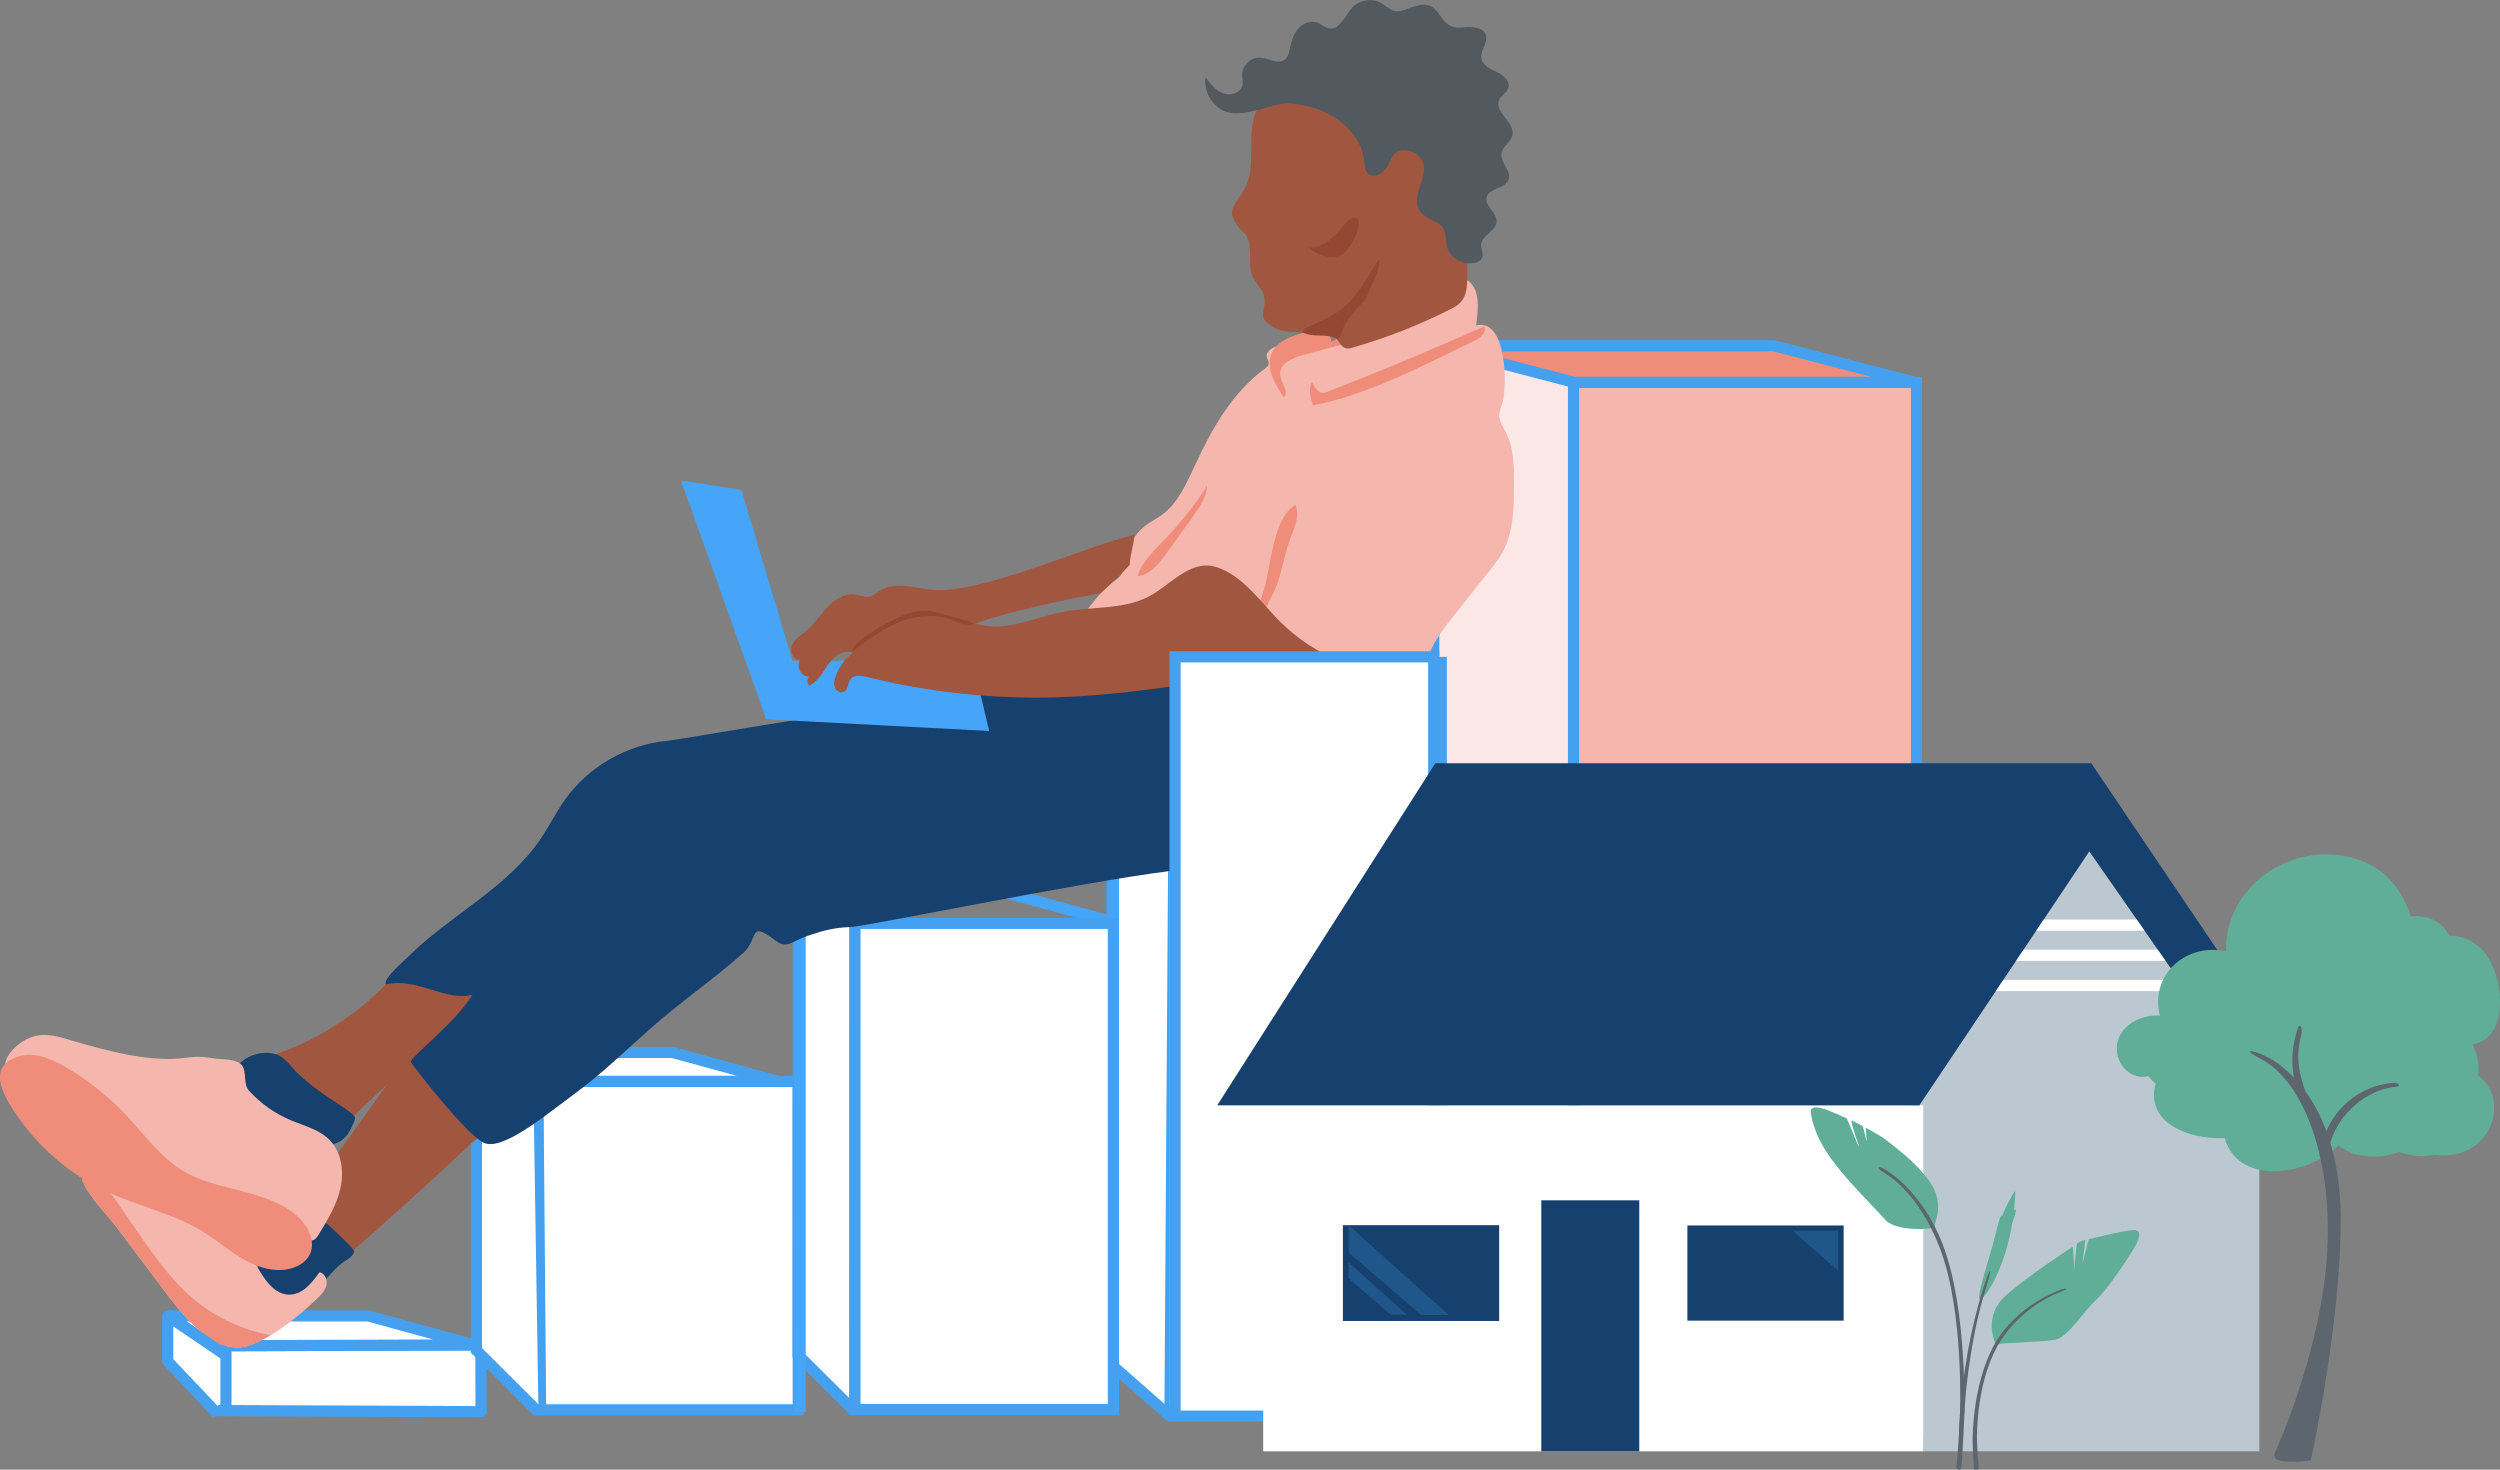 <svg xmlns="http://www.w3.org/2000/svg" id="Layer_2" data-name="Layer 2" viewBox="0 0 671.76 394.9"><rect x="0" y="0" width="671.76" height="394.9" fill="#808080" stroke="none"/><g id="Illustration"><g><polyline points="126.89 282.8 180.73 282.8 209.17 290.59 141.33 290.59 126.89 282.8" style="fill: #fff; stroke: #45a1ef; stroke-miterlimit: 10; stroke-width: 3px;"></polyline><polygon points="145.26 378.83 214.49 378.83 214.49 290.59 144.51 290.59 145.26 378.83" style="fill: #fff; stroke: #45a1ef; stroke-miterlimit: 10; stroke-width: 3px;"></polygon><polygon points="427.31 378.07 383.47 378.07 387.15 90.44 422.81 102.73 427.31 378.07" style="fill: #fbe7e5;"></polygon><polygon points="314.37 380.52 298.77 366.82 298.77 176.5 315.74 176.5 314.37 380.52" style="fill: #fff; stroke: #45a1ef; stroke-linejoin: round; stroke-width: 3px;"></polygon><path d="M229.17,378.74l-14.72-14.64,.03-124.75,15.25,8.7-.03,127.18c0,.95,.18,4.15-.53,3.52Z" style="fill: #fff; stroke: #45a1ef; stroke-miterlimit: 10; stroke-width: 3px;"></path><line x1="316.35" y1="378.74" x2="344.88" y2="378.74" style="fill: #fff; stroke: #e3a595; stroke-miterlimit: 10; stroke-width: 3px;"></line><polyline points="57.48 361.61 129.22 361.38 129.26 379.32 56.88 379.03" style="fill: #fff; stroke: #45a1ef; stroke-linejoin: round; stroke-width: 3px;"></polyline><g><line x1="230.08" y1="247.77" x2="215.28" y2="239.56" style="fill: none; stroke: #46a5f8; stroke-miterlimit: 10; stroke-width: 3px;"></line><polyline points="214.35 239.29 268.19 239.29 299.17 247.77" style="fill: none; stroke: #46a5f8; stroke-miterlimit: 10; stroke-width: 3px;"></polyline><line x1="214.99" y1="238.87" x2="214.99" y2="379.45" style="fill: none; stroke: #46a5f8; stroke-miterlimit: 10; stroke-width: 3px;"></line></g><line x1="144.51" y1="296.43" x2="144.51" y2="378.68" style="fill: #fff; stroke: #45a1ef; stroke-miterlimit: 10; stroke-width: 3px;"></line><polyline points="45.07 353.59 98.92 353.59 127.36 361.38 57.48 361.61 45.07 353.59" style="fill: #fff; stroke: #45a1ef; stroke-miterlimit: 10; stroke-width: 3px;"></polyline><line x1="385.25" y1="317.7" x2="385.25" y2="92.92" style="fill: #f4b6ad; stroke: #45a1ef; stroke-miterlimit: 10; stroke-width: 3px;"></line><line x1="299.17" y1="378.07" x2="299.17" y2="172.04" style="fill: none; stroke: #46a5f8; stroke-miterlimit: 10; stroke-width: 3px;"></line><rect x="422.81" y="102.73" width="92.16" height="207.22" transform="translate(937.78 412.69) rotate(-180)" style="fill: #f4b6ad; stroke: #45a1ef; stroke-miterlimit: 10; stroke-width: 3px;"></rect><polygon points="385.25 92.92 476.74 92.92 514.45 102.73 422.96 102.73 385.25 92.92" style="fill: #f08c7a; stroke: #45a1ef; stroke-linejoin: round; stroke-width: 3px;"></polygon><line x1="315.74" y1="186.74" x2="315.74" y2="378.08" style="fill: none; stroke: #e3a595; stroke-miterlimit: 10; stroke-width: 3px;"></line><rect x="229.74" y="248.1" width="69.44" height="130.64" transform="translate(528.91 626.85) rotate(-180)" style="fill: #fff; stroke: #45a1ef; stroke-miterlimit: 10; stroke-width: 3px;"></rect><polyline points="144.69 379.46 128.02 362.85 128.02 282.79 143.27 289.3" style="fill: #fff; stroke: #45a1ef; stroke-miterlimit: 10; stroke-width: 3px;"></polyline><path d="M81.01,347.95c-1.66,1.4-3.67,2.89-5.78,2.39-1.06-.25-1.93-.97-2.76-1.67-1.77-1.48-3.67-3.22-3.85-5.51-.16-2.04,1.08-3.89,2.28-5.56,11.54-16.1,23.08-32.21,34.62-48.31,2.23-3.11,4.76-6.43,8.47-7.38,5.1-1.29,10.02,2.41,13.81,6.05,3.47,3.34,8.7,8.6,5.61,13.35-1.41,2.17-5.19,4.41-7.11,6.22-2.99,2.82-6,5.62-9.03,8.4-11.86,10.92-23.95,21.6-36.26,32.02Z" style="fill: #a1563f;"></path><path d="M95.14,336.32c-.38,1.51-2.05,2.21-3.31,3.11-1.25,.89-2.2,2.11-3.25,3.22-1.86,1.99-4.03,3.68-6.42,4.99-1.23,.68-2.56,1.26-3.96,1.32-2.21,.1-4.3-1.15-5.76-2.8-1.46-1.66-2.39-3.7-3.3-5.71,2.83-2.42,5.67-4.85,8.5-7.27,2.05-1.76,4.49-4.76,7.33-5.07,2.16-.24,2.9,.67,4.34,2.04,.79,.76,6.01,5.51,5.84,6.17Z" style="fill: #16406d;"></path><path d="M58.69,286.86c4.45,8.27,11.64,14.67,18.68,20.88,1.33,1.17,2.84,2.42,4.61,2.41,2.05-.01,1.16,2.18,2.52,.65,13.35-15.05,33.75-31.29,47.09-46.33-4.41-1.02-17.43-7.57-21.9-5.95-2.44,.88-4.35,4.26-6.09,6.05-2.47,2.53-5.13,4.88-7.93,7.05-5.4,4.16-11.36,7.6-17.66,10.19-1.89,.78-18.26,6.94-19.34,5.07Z" style="fill: #a1563f;"></path><path d="M77.96,347.86c3.43-.1,5.91-3.2,7.88-6.01,1.46,.27,2.2,2.07,1.86,3.52-.34,1.44-1.43,2.58-2.51,3.6-4.98,4.72-11.32,10.01-17.83,12.45-5.47,2.05-10.45-.84-14.64-4.66-3.5-3.19-6.37-7-9.21-10.78-3.97-5.29-7.94-10.58-11.91-15.86-3.01-4.01-7.92-8.66-9.62-13.3,4.39-1.4,9.45,.27,13.92,.69,4.82,.45,9.66,1.19,14.08,3.25,7.06,3.3,12.32,9.55,16.77,15.76,2.8,3.91,5.43,11.51,11.21,11.35Z" style="fill: #f4b6ad;"></path><path d="M43.51,345.97c-3.97-5.29-7.94-10.58-11.91-15.86-3.01-4.01-7.92-8.66-9.62-13.3,1.54-.49,3.17-.6,4.82-.52,.42,.79,.89,1.53,1.4,2.22,6.81,9.06,12.12,18.6,19.99,26.98,6.4,6.82,15.28,11.58,24.5,13.3-1.75,1.04-3.53,1.95-5.33,2.62-5.47,2.05-10.45-.84-14.64-4.66-3.5-3.19-6.37-7-9.21-10.78Z" style="fill: #f08c7a;"></path><path d="M351.38,159.42s5.26,10.05,5.54,17.06c.28,7.01,4.51,11.43-6.82,25.38-11.32,13.95-11.26,29.07-35.98,32.21-24.71,3.15-81.22,14.85-85.53,15.02-4.31,.17-6.99,.82-11.52,2.35-4.53,1.53-5.52,3.73-8.86,1.17-7.16-5.49-4.29-.25-8.52,3.48-8.21,7.24-17.13,13.34-25.28,20.59-6.43,5.72-12.71,11.83-19.65,16.94-8.13,5.99-19.89,15.91-24.85,13.41-4.96-2.5-18.91-20.58-19.49-21.63-.58-1.06,11.47-10.18,16.05-17.38,4.57-7.2,4.7-7.08,12.98-14.5,8.28-7.41,7.74-8.43,13.37-15.7,5.63-7.26,6.53-5.91,10.35-11.21,3.82-5.3,8.92-12.54,14.59-16.13s7.98-6.66,11.49-6.53c3.52,.13,58.51-15.56,74.43-22.68,15.92-7.11,82.15-38.92,87.69-21.86Z" style="fill: #16406d;"></path><path d="M103.61,264.55c-.41-1.86,4.45-5.87,5.79-7.21,11.35-11.38,26.86-18.63,35.87-31.93,2.3-3.4,4.12-7.11,6.49-10.46,6.32-8.94,16.68-14.9,27.58-15.89,4.84-.44,80.02-14.33,80.95-9.56-19.88,19.85-108.8,55.1-128.69,74.95-8.29,8.27-17.83-2.45-27.99,.09Z" style="fill: #16406d;"></path><path d="M89.91,296.01c1.64,1.07,3.33,2.1,4.81,3.39,.27,.24,.55,.51,.64,.86,.1,.4-.07,.8-.23,1.18-.67,1.56-1.36,3.16-2.58,4.34-2.85,2.74-7.49,2.26-11.21,.94-7.22-2.57-13.5-7.68-17.5-14.21-3.93-6.43,5.14-11.31,10.74-9.06,2.22,.89,3.73,3.36,5.39,4.95,3.01,2.88,6.47,5.35,9.95,7.62Z" style="fill: #16406d;"></path><path d="M16.35,278.75c1.25,.32,2.48,.71,3.72,1.07,8.58,2.52,19.16,5.34,28.14,4.59,1.64-.14,3.27-.43,4.91-.44,1.52-.01,3.03,.21,4.54,.43,2.08,.31,5.77,.11,7.23,1.71,1.54,1.68,.34,5.11,2.03,6.97,3.08,3.4,6.91,6.11,11.13,7.9,3.6,1.53,7.63,2.47,10.41,5.23,3.28,3.26,4.03,8.42,3.05,12.94-.98,4.52-3.43,8.56-5.83,12.51-.42,.69-.92,1.44-1.7,1.64-.51,.13-1.05,0-1.55-.13-10.32-2.67-20.69-5.36-30.41-9.73-13.32-5.99-25.04-14.98-36.62-23.89-4.31-3.31-18.19-9.13-12.85-16.41,2.21-3.03,5.86-5.15,9.63-5.04,1.42,.04,2.8,.31,4.18,.66Z" style="fill: #f4b6ad;"></path><path d="M5.5,283.74c4.12-1.04,8.39,.81,12.07,2.94,6.05,3.51,11.57,7.9,16.36,13,4.92,5.24,9.18,11.33,15.36,15,9.53,5.65,22.4,4.77,30.65,12.17,2.95,2.65,5.09,7.08,3.14,10.54-.88,1.55-2.45,2.61-4.13,3.21-4.25,1.51-9.04,.25-13-1.93-3.96-2.17-7.38-5.21-11.21-7.59-8.11-5.04-17.73-6.98-26.37-11.03-9.08-4.25-17.02-10.89-22.89-19.01-3.5-4.84-10.36-14.67,.03-17.31Z" style="fill: #f08c7a;"></path><path d="M403.62,108.51c-.37,1.12-.84,2.26-.76,3.44,.1,1.42,.96,2.65,1.63,3.91,2.32,4.38,2.35,9.57,2.33,14.53-.03,6.09-.13,12.47-3.01,17.84-1.05,1.95-2.44,3.7-3.82,5.44-2.98,3.75-5.96,7.49-8.94,11.24-2.73,3.44-5.51,6.94-7.1,11.04-1.55,3.97-1.92,8.37-3.82,12.18-3.33,6.69-10.93,10.83-13.13,17.98-.61,1.99-.76,4.12-1.65,6.01-.76,1.62-2.03,2.95-3.31,4.2-3.06,2.98-6.37,5.71-9.89,8.15-1.56,1.08-3.22,2.13-5.09,2.39-3.12,.44-6.07-1.37-8.71-3.09-3.49-5.5-5.4-12.08-6.85-18.35-1.49-6.43,.37-13.11,.12-19.6-.03-.69-.08-1.41-.39-2.03-.61-1.25-2.03-1.85-3.33-2.34-9.22-3.54-14.58,3.96-23.44-.42-2.76-1.36-19.25-8.05-16.41-11.83,1.44-1.91,8.26-11.11,10.27-12.4,1-.64,2.09-1.22,2.79-2.18,.83-1.15,.96-2.64,1.22-4.03,.67-3.6,2.47-7.08,5.38-9.32,1.42-1.09,3.05-1.87,4.5-2.93,4.42-3.21,6.61-8.56,8.97-13.49,4.42-9.65,10.11-19.56,18.69-25.79,.45-.32,.93-.7,1.02-1.24,.12-.69-.42-1.32-.51-2.01-.17-1.31,1.24-2.22,2.46-2.72,2.61-1.07,6.57-2.81,9.46-2.56,2.12,.18,4.24,3.04,5.95,2.58,10.88-2.94,21-8.14,31.03-13.29,2.08-1.07,4.5-2.8,4.04-5.09,4.81,2.24,3.84,8.25,3.34,12.69,8.38-1.97,8.39,16.8,6.98,21.12Z" style="fill: #f4b6ad;"></path><path d="M343.33,156.52c-1.06,3.29-3.42,6.12-3.93,9.54-.19,1.27-.11,2.56-.22,3.84-.53,5.67-4.91,10.29-9.8,13.2-.45-.42-.89-.84-1.34-1.26,4.62-7.68,9.28-15.47,11.78-24.08,1.68-5.79,2.37-18.89,8.26-22.02,1.11,2.25,.04,5.44-.87,7.67-1.82,4.43-2.43,8.59-3.88,13.12Z" style="fill: #f08c7a;"></path><path d="M356.45,105.37c14.25-5.54,28.36-11.43,42.32-17.65,.82,1.55-1.04,3.11-2.62,3.87-13.34,6.4-28.72,14.61-43.33,17.31-.61-1.88-1.4-4.53-.26-6.17,.85,1.58,1.89,3.41,3.88,2.64Z" style="fill: #f08c7a;"></path><path d="M350.23,95.36c-2.93,.76-6.62,2.41-6.26,5.42,.26,2.14,2.56,4.51,1,5.99-2.47-3.62-5.03-8.17-3.11-12.11,1.54-3.16,5.32-4.41,8.71-5.35,1.45-.4,2.98-.81,4.46-.49s2.86,1.62,2.71,3.13c.05-.55,15.19-7.19,16.81-8.08,5.11-2.82,11.18-6.57,17.11-6.88-10.29,9.49-28.12,14.92-41.41,18.37Z" style="fill: #f08c7a;"></path><path d="M399.95,50.91c2.06-6.67,2.54-13.91,.7-20.64-1.84-6.73-6.1-12.89-12.12-16.43-3.22-1.89-6.86-3.01-10.55-3.62-7.16-1.19-14.62-.51-21.44,1.96-3.44,1.24-6.84,3.04-8.97,6.02-1.14,1.59-1.87,3.47-3.18,4.92-1.46,1.62-3.52,2.6-5.03,4.17-5.81,6.07-.76,17.03-5.32,24.09-3.03,4.7-4.42,5.33-1.1,9.82,1.21,1.64,1.66,.93,2.48,3.34,1.3,3.85-.64,7.56,1.86,11.01,1.05,1.45,2.32,2.9,2.49,4.69,.34,3.59-2.01,4.91,1.9,7.4,3.45,2.2,7.74,1.4,11.6,1.81,1.42,.15,3.81,.18,5.08,.87,1.43,.77,1.7,2.99,3.49,3.29,.53,.09,1.08-.06,1.6-.21,9.02-2.57,17.79-6.01,26.15-10.24,1.05-.53,2.12-1.09,2.91-1.96,2.97-3.27,1.1-10.15,2.05-14.3,1.25-5.49,3.73-10.62,5.39-15.99Z" style="fill: #a1563f;"></path><path d="M404.73,38.94c-.61,.72-1.18,1.46-1.29,2.37-.32,2.47,2.81,4.66,1.94,6.99-.91,2.44-5.25,2.16-5.91,4.68-.61,2.35,2.79,4.13,2.66,6.55-.13,2.56-3.99,3.67-4.14,6.23-.07,1.25,.8,2.6,.18,3.69-.28,.48-.79,.78-1.32,.98-3.17,1.21-7.17-.85-8.03-4.14-.47-1.81-.15-3.93-1.32-5.39-.89-1.11-2.38-1.49-3.6-2.2-8.02-4.66,2.26-11.65-2.62-16.74-1.17-1.22-3.65-1.93-5.33-1.47-1.8,.5-2.33,3.09-3.32,4.47-.58,.8-1.27,1.56-2.17,1.97s-2.05,.39-2.8-.25c-.97-.82-.98-2.27-1.1-3.53-.7-7.25-7.93-12.88-14.62-14.47-2.01-.48-5.14-1.12-7.19-.82-4.85,.72-11.79,4.18-16.34,1.73-3.1-1.67-4.98-5.37-4.5-8.86,1.28,1.75,2.68,3.59,4.72,4.35s4.84-.16,5.24-2.29c.17-.9-.1-1.82-.1-2.73,0-2.53,2.44-4.78,4.96-4.57,2.21,.18,4.59,1.87,6.4,.6,1.06-.75,1.3-2.18,1.56-3.45,.37-1.83,.98-3.68,2.25-5.06s3.32-2.16,5.07-1.49c1.09,.41,1.97,1.33,3.12,1.53,2.96,.51,4.26-3.52,6.32-5.7,2.13-2.26,6.04-2.54,8.46-.59,3.94,3.16,4.63,1.19,9.2,.11,6.52-1.54,5.11,6.75,11.82,5.95,2.46-.29,5.79-.19,6.39,2.22,.5,2.02-1.59,3.96-1.28,6.02,.29,1.93,2.43,2.89,4.2,3.73s3.68,2.55,3.04,4.39c-.44,1.24-1.88,1.87-2.44,3.07-1.51,3.2,4.26,6,3.56,9.47-.21,1.04-.97,1.85-1.67,2.68Z" style="fill: #525a60;"></path><path d="M360.09,68.68c3.02-1.11,7.43-10.88,3.49-10.2-1.43,.25-3.54,3.56-4.58,4.52-2.08,1.92-4.43,3.78-7.44,3.54,2.28,1.82,5.64,3.21,8.54,2.14Z" style="fill: #944834;"></path><path d="M354.33,86.58c3.58-1.82,6.75-3.36,9.29-6.48,2.66-3.27,4.56-6.9,6.88-10.36,.9,1.34-2.1,7.09-2.7,8.68-.22,.59-.45,1.19-.79,1.73-.34,.55-.79,1.02-1.23,1.49-2.23,2.36-4.78,5.26-5.57,8.49-.11,.43-.31,.98-.75,.95-.13,0-.25-.07-.37-.13-2.74-1.42-6.66-.18-9.08-1.67,.28-1.28,3.22-2.13,4.32-2.69Z" style="fill: #944834;"></path><path d="M315.67,142.01c3.14-3.69,6.29-7.41,8.71-11.61-.18,3.2-2.13,6-4,8.61-2.08,2.9-4.16,5.8-6.24,8.69-2.04,2.84-4.79,6.75-8.51,7.15,1.26-4.59,6.97-9.21,10.05-12.84Z" style="fill: #f08c7a;"></path><polyline points="58.3 379.77 45.07 365.81 45.07 353.59 60.44 364.03" style="fill: #fff; stroke: #45a1ef; stroke-linejoin: round; stroke-width: 3px;"></polyline><line x1="60.72" y1="362.45" x2="60.72" y2="378.25" style="fill: #fff; stroke: #45a1ef; stroke-miterlimit: 10; stroke-width: 3px;"></line><line x1="387.27" y1="304.59" x2="387.27" y2="176.5" style="fill: #fff; stroke: #45a1ef; stroke-miterlimit: 10; stroke-width: 3px;"></line><path d="M212.89,177.38l-7.01,15.89c.07,.15-22.9-64.17-22.9-64.17,0,0,16.16,2.49,16.25,2.59l13.65,45.68s0-.01,0,0Z" style="fill: #46a5f8;"></path><polygon points="265.79 196.42 205.89 193.27 203 177.62 261.28 177.38 265.79 196.42" style="fill: #46a5f8;"></polygon><path d="M344.38,167.44c4.41,4.3,9.65,7.75,15.34,10.11-9.71,1.51-19.41,3.02-29.12,4.53-15.51,2.41-31.07,4.83-46.75,5.29-17.07,.5-34.21-1.34-50.79-5.44-1.6-.4-3.61-.67-4.58,.66-.74,1.01-.56,2.68-1.66,3.29-.89,.5-2.08-.16-2.47-1.1s-.17-2.02,.16-2.99c.87-2.53,2.52-4.78,4.67-6.36-2.38-1.14-5.08,.86-6.59,3.03-1.51,2.16-2.77,4.8-5.23,5.74-.55-.68-.54-1.75,.01-2.43-2.15,.15-3.68-2.93-2.25-4.55-1.8,.46-3.06-2.11-2.34-3.82,.73-1.7,2.46-2.7,3.88-3.9,2.16-1.83,3.69-4.29,5.64-6.35,1.95-2.05,4.64-3.77,7.45-3.38,1.32,.18,2.63,.82,3.93,.55,1.12-.24,1.98-1.1,2.95-1.7,4.02-2.52,9.18-.56,13.91-.11,12.97,1.23,41.56-11.96,54.28-14.78-.14,2.7-1.2,5.3-1.25,8.01,0,0-2.46,2.87-7.86,7.69-9.5,1.59-24.52,4.92-33.62,8.08,7.6,2.6,15.65-1.57,23.53-3.1,7.5-1.46,15.57-.56,22.48-3.82,5.88-2.78,11.43-10.32,18.43-8.3,7.48,2.16,12.58,10.04,17.84,15.18Z" style="fill: #a1563f;"></path><rect x="315.74" y="176.5" width="69.51" height="204.02" style="fill: #fff; stroke: #45a1ef; stroke-miterlimit: 10; stroke-width: 3px;"></rect><g><polygon points="607.09 294.31 607.09 389.98 516.79 389.98 515.72 297 561.4 228.74 607.09 294.31" style="fill: #bbc7d1;"></polygon><rect x="339.44" y="297" width="177.36" height="92.98" transform="translate(856.23 686.98) rotate(-180)" style="fill: #fff;"></rect><line x1="577.73" y1="248.58" x2="546.71" y2="248.58" style="fill: none; stroke: #fff; stroke-miterlimit: 10; stroke-width: 3px;"></line><line x1="583.22" y1="256.69" x2="538.47" y2="256.69" style="fill: none; stroke: #fff; stroke-miterlimit: 10; stroke-width: 3px;"></line><line x1="589.71" y1="264.81" x2="532.23" y2="264.81" style="fill: none; stroke: #fff; stroke-miterlimit: 10; stroke-width: 3px;"></line><polygon points="622.13 294.31 607.09 294.31 561.4 228.74 515.72 297 327.08 297 385.66 205.1 561.94 205.1 622.13 294.31" style="fill: #16406d;"></polygon><g><rect x="360.83" y="329.21" width="41.99" height="25.74" transform="translate(763.66 684.16) rotate(-180)" style="fill: #16406d;"></rect><polygon points="362.37 329.21 369.5 335.61 389.23 353.32 381.83 353.32 370.05 343.17 362.37 336.55 362.37 329.21" style="fill: #439de4; opacity: .25;"></polygon><polygon points="362.37 339.21 366.52 342.94 378.01 353.25 373.7 353.25 366.84 347.34 362.37 343.49 362.37 339.21" style="fill: #439de4; opacity: .25;"></polygon></g><g><rect x="453.41" y="329.3" width="41.99" height="25.57" transform="translate(948.81 684.16) rotate(-180)" style="fill: #16406d;"></rect><polygon points="493.94 330.72 493.94 341.42 494.12 341.65 481.7 330.72 493.94 330.72" style="fill: #439de4; opacity: .25;"></polygon></g><rect x="414.14" y="322.53" width="26.33" height="67.45" transform="translate(854.62 712.51) rotate(-180)" style="fill: #16406d;"></rect></g><g><path d="M665.85,288.93c.41-2.99-.16-5.83-1.45-8.3,9.63-1.61,8.52-16.76,4.02-23.6-2.33-3.54-6.22-5.64-10.31-5.58-.44-.9-1.03-1.76-1.8-2.52-2.22-2.21-5.47-3.14-8.51-2.68-2.74-8.82-9.15-15.52-20.14-16.56-15.34-1.44-29.96,10.22-29.5,26.01-6.22-1.61-13.26,1.08-16.5,6.76-1.91,3.36-2.2,7.04-1.3,10.46-.08,0-.16-.03-.24-.03-3.91-.22-8.39,1.61-10.36,5.12-2.36,4.22-.21,9.91,4.52,11.18,1.1,.29,2.09,.23,2.94-.07,.05,.06,.09,.13,.14,.19,.57,.72,1.22,1.37,1.92,1.96-1.25,3.61-.16,7.94,3.55,10.68,3.77,2.79,9.54,4.12,14.99,3.89,.8,3.17,3.04,6.04,6.3,7.52,6.99,3.17,16.77,.39,22.61-4.06,.6-.46,1.13-.97,1.61-1.49,1.54,1.16,3.3,2.03,5.16,2.48,3.77,.9,7.63,.56,11.09-.75,3.06,.97,6.34,1.59,9.47,.75,2.9,.42,5.84,.17,8.7-1.13,3.99-1.82,6.73-5.53,7.32-9.87,.56-4.06-1.01-7.93-4.23-10.34Z" style="fill: #60ae97;"></path><path d="M643.05,290.95c-8,.65-14.9,5.75-17.93,12.97-1.64-4.41-3.64-7.9-5.63-10.64-1.95-5.37-2.61-9.76-1.12-15.28,.48-1.8-.43-3.08-.87-1.86-1.54,4.29-1.91,8.95-1.12,13.41-2.1-2.2-3.98-3.59-5.13-4.36-4.15-2.77-10.68-4.29-3.46-.48,10.23,5.39,18.94,24.58,17.56,51.35-1.38,26.77-14.1,54.37-14.1,54.37-1.55,3.61,9.68,2,9.68,2,0,0,8.3-37.55,8.02-65.76-.08-7.84-1.16-14.3-2.77-19.62,2.13-7.66,9.78-14.41,17.85-15.07,1.29-.11,.33-1.13-.97-1.03Z" style="fill: #5d666f; stroke: #535a5f; stroke-miterlimit: 10; stroke-width: 0px;"></path></g><g><g><path d="M535.92,360.4s-2.85-6.81,2.74-11.99c5.58-5.18,18.32-13.43,18.32-13.43,0,0,.44,4.5,.27,6.52-.17,2.02,.47-4.2,.64-5.82,.17-1.62-.22-1.61,2.45-2.57l-.82,6.61,1.73-6.73s9.66-2.46,12.2-2.46,1.06,3.08-.19,5.14c-1.25,2.06-6.88,10.85-10.06,13.65-3.18,2.8-7.45,9.94-10.84,10.63-3.39,.69-14.76,.84-15.36,1.29s-1.08-.83-1.08-.83Z" style="fill: #60ae97;"></path><path d="M530.83,394.9h0c-.25,.02-.47-.17-.48-.43,0-.04-.26-4.07-.3-7.72,0-.17-.11-17.04,7.22-27.68,6.38-9.28,16.76-12.64,16.87-12.67,.25-.08,.98-.33,1.05-.09,.08,.24-1.23,.73-1.46,.81-.89,.32-9.51,3.45-15.7,12.47-7.16,10.41-6.81,26.77-6.81,26.94,.04,3.62,.51,7.97,.51,8.01,.02,.25-.64,.35-.88,.37Z" style="fill: #5d666f; stroke: #535a5f; stroke-miterlimit: 10; stroke-width: 0px;"></path></g><path d="M506.71,327.85c-10.4-11.08-18.49-18.64-20.14-28.69-.41-2.51,2.87-1.54,5.1-.63,.78,.32,2.45,1.03,4.44,1.93,.49,.22,2.92,7.36,3.44,7.6,0,0-2.64-7.32-1.93-6.97,.79,.39,1.75,.88,2.75,1.41,.39,.21,1.13,4.08,1.13,4.08,.2,.11-.27-3.64-.08-3.53,1.95,1.07,4.52,2.56,5.32,3.22,3.27,2.69,7.43,5.37,11.6,11.01,4.74,6.42,1.01,11.87,1.55,12.38s-10.03,1.57-13.2-1.8Z" style="fill: #60ae97;"></path><path d="M526.57,394.87h0c.25,.01,.48-.32,.51-.75,0-.07,.47-6.92,.71-13.11,.01-.29,1.01-28.89-5.75-46.55-5.89-15.4-16.1-20.54-16.2-20.59-.25-.11-.96-.51-1.05-.1-.09,.41,1.19,1.17,1.42,1.3,.87,.5,9.32,5.35,15.04,20.3,6.61,17.27,5.4,45.03,5.38,45.31-.23,6.15-.93,13.54-.93,13.61-.03,.42,.62,.56,.86,.58Z" style="fill: #5d666f; stroke: #535a5f; stroke-miterlimit: 10; stroke-width: 0px;"></path><path d="M541.51,320.31c0-.12-.21-.18-.27-.07-.64,1.05-2.2,3.72-3.19,6.4,0,0-.37,.07-.5,.27-.24,.38-1.33,4.54-1.41,4.94-.81,4.04-6.11,19.06-3.7,17.15,1.94-1.53,6.41-9.06,8.27-20.37,.07-.42,.88-2.26,1.02-3.47,.03-.28-.55,.03-.55,.03,.17-1.57,.29-3.21,.34-4.9Z" style="fill: #60ae97;"></path><path d="M534.13,342.54s-3.08,8.04-5.34,20.44c-2.26,12.4-2.65,24.43-2.31,24.79s1.37-7.4,1.37-7.94c0-2.43,1.23-18.97,5.56-32.99,.65-2.11,.81-2.71,1.23-4.43,.29-1.19,.1-1.23-.51,.13Z" style="fill: #5d666f; stroke: #535a5f; stroke-miterlimit: 10; stroke-width: 0px;"></path></g><path d="M248.41,164.1c-2.74-.02-5.39,1.01-7.86,2.2-3.06,1.47-5.98,3.23-8.72,5.23-1.33,.97-2.71,2.15-3.03,3.77,3.8-2.92,7.65-5.87,12.04-7.79,4.39-1.92,9.45-2.74,14-1.26,1.97,.64,4.61,2.17,6.69,1.32-1.13-.89-3.04-1.08-4.45-1.47-2.84-.79-5.69-1.97-8.67-1.99Z" style="fill: #944834;"></path></g></g></svg>